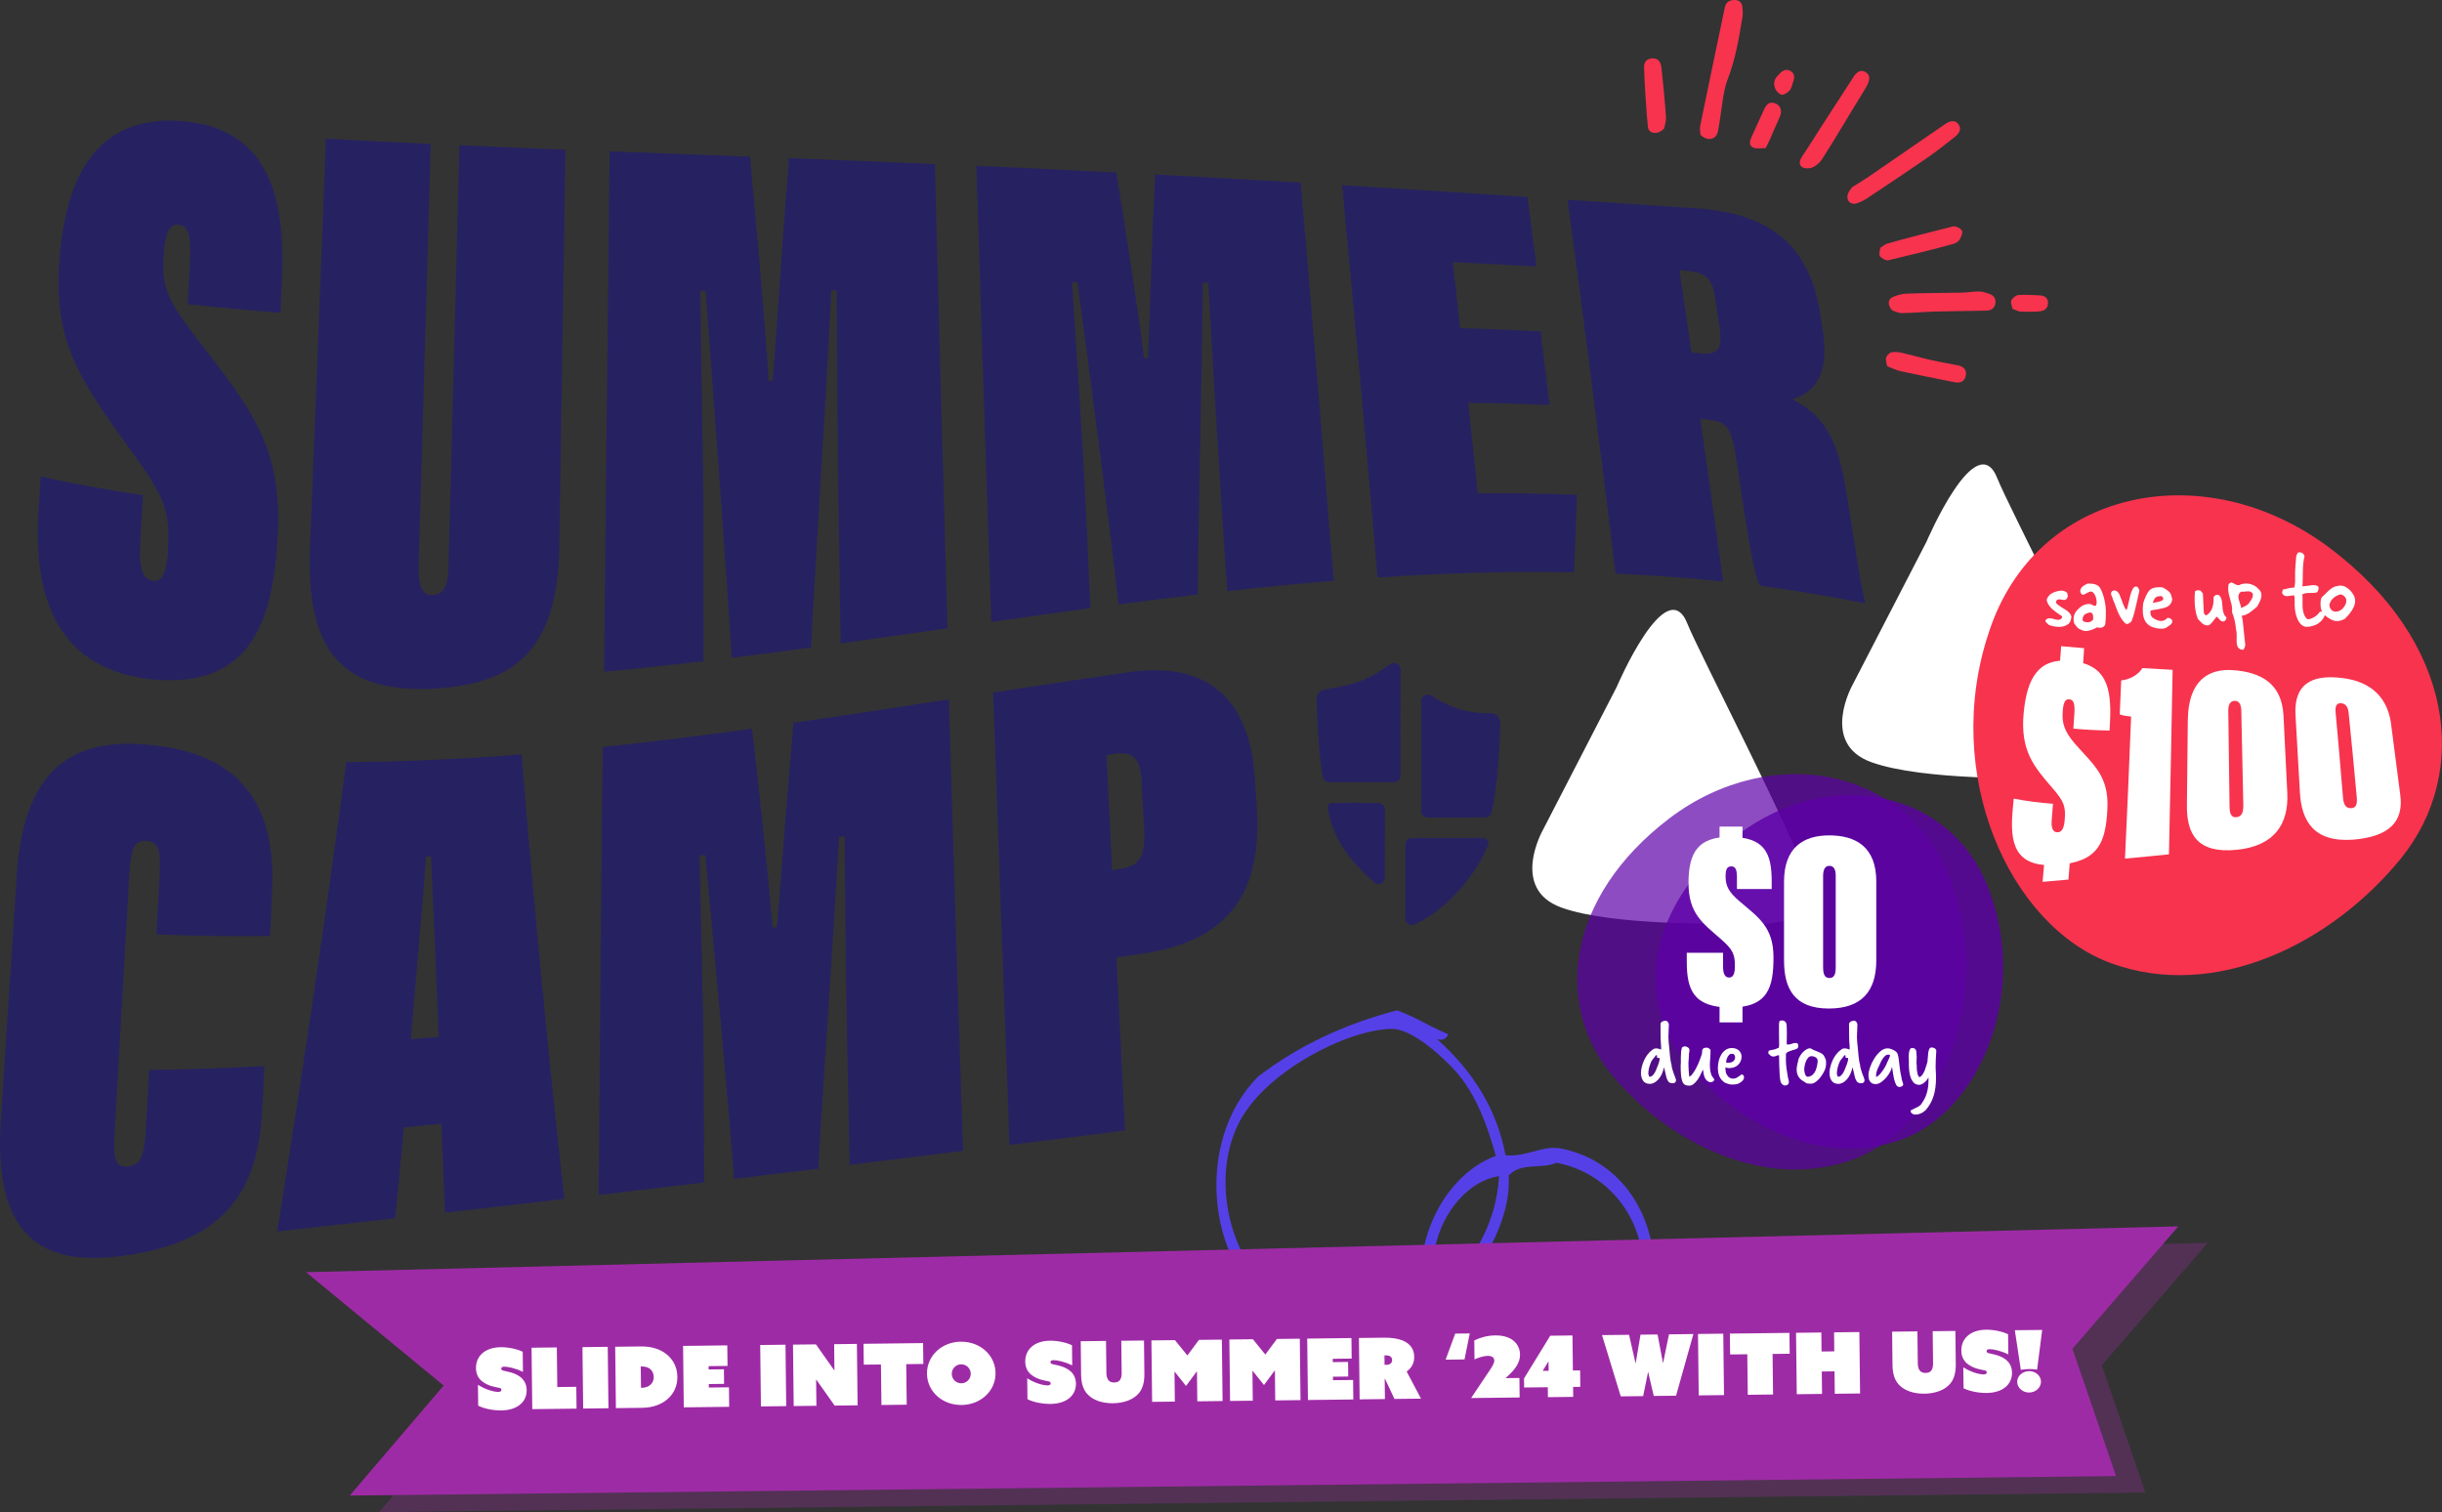 <svg xmlns="http://www.w3.org/2000/svg" id="Layer_2" viewBox="0 0 646.08 400.07"><rect x="0" y="0" width="646.08" height="400.07" fill="#333333" stroke="none"/><defs><style>.cls-1{opacity:.3;}.cls-2{opacity:.8;}.cls-3{opacity:.7;}.cls-4{fill:#5540e8;}.cls-4,.cls-5{fill-rule:evenodd;}.cls-4,.cls-5,.cls-6,.cls-7,.cls-8,.cls-9,.cls-10{stroke-width:0px;}.cls-5,.cls-10{fill:#f7334e;}.cls-6{fill:#262261;}.cls-7{fill:#5c00a6;}.cls-8{fill:#9e2ba6;}.cls-9{fill:#fff;}</style></defs><g id="main"><path class="cls-9" d="m560.83,195.58c-4.31-13.23-29.63-61.95-32.37-68.96-5.56-14.22-18.79,16.76-18.79,16.76l-19.48,37.71s-8.86,15.61,4.9,20.57c13.75,4.97,43.88,4.17,43.88,4.17,0,0,26.16,2.96,21.86-10.25Z"></path><path class="cls-9" d="m478.83,234.07c-4.3-13.24-29.6-61.95-32.36-68.97-5.57-14.22-18.79,16.76-18.79,16.76l-19.46,37.71s-8.87,15.59,4.89,20.56c13.76,4.96,43.87,4.18,43.87,4.18,0,0,26.16,2.97,21.86-10.25Z"></path><path class="cls-4" d="m369.66,267.31c7.03,2.85,5.84,2.94,13.52,6.36-.64,1.32-1.64,1.72-3.01,1.22,9.77,8.75,15.96,18.96,18.14,30.78,5.92.51,9.77-2.86,15.08-1.72,19.03,4.1,25.91,23.14,23.9,36.34-3.91,25.69-39.77,26.56-58.81,6.26-11.78,6.16-27.17,7.46-39.6.68-19.01-10.38-23.72-44.66-5.97-62.43,11.16-8.51,23.53-14.05,36.74-17.49Zm15.14,15.78c-3.2-3.46-9.59-9.38-14.82-10.65-3.14-.77-9.13.82-11.99,1.78-10.63,3.59-25.71,12.49-30.91,24.33-7.33,16.71.14,39.87,15.04,46.93,11.89,5.64,23.64,3.77,34.61-2.17-3.37-14.81,5.67-32.62,19.01-37.48-1.99-7.24-5.05-16.35-10.95-22.74Zm47.6,61.36c6.54-13.38-2.16-33.29-20.58-36.8-3.96,1.77-9.43-.21-12.66,3.37.72,11.87-7.49,26.39-17.22,33.25,13.68,15.7,41.69,18.14,50.46.18Zm-35.8-33.27c-11.85,1.86-20.4,18.3-16.4,29.85,8.8-5.27,15.75-17.08,16.4-29.85Z"></path><path class="cls-6" d="m37.83,131.03c-.22,3.84-.43,7.66-.65,11.48-.48,8.48.67,10.77,3.37,11.14,2.53.34,3.59-2.5,3.87-7.79.58-10.63-.37-13.86-10.55-27.71-13.48-18.6-19.58-28.33-18.2-48.73,1.56-22.46,9.67-38.81,31.86-37.43,24.43,1.6,27.92,21.67,27.08,41.68-.13,3.04-.26,6.06-.39,9.08-8.18-.61-16.37-1.36-24.56-2.28.19-3.72.39-7.44.59-11.18.39-7.47-.55-9.57-3.16-9.83-2.09-.21-3.43,1.85-3.79,8.4-.42,7.63.44,10.83,8.73,21.65,15.13,19.41,22.45,29.02,21.48,51.51-1.08,25.58-8.48,41.44-34.22,38.64-23-2.9-30.8-19.97-29.08-45.1.19-2.83.38-5.65.57-8.48,9.02,1.97,18.03,3.6,27.04,4.94Z"></path><path class="cls-6" d="m113.97,38.08c-1.11,39.11-2.18,76.38-3.21,111.78-.15,4.96.86,7.61,3.56,7.57,3.24-.06,4.21-2.53,4.34-7.66.92-35.24,1.89-72.36,2.89-111.34,9.35.42,18.7.8,28.05,1.17-.57,36.66-1.11,71.64-1.62,104.98-.39,28.3-12.5,36.84-34.72,37.71-23.13.6-32.37-10.37-31.24-37.81,1.37-34.43,2.78-70.39,4.21-107.79,9.25.51,18.49.97,27.74,1.4Z"></path><path class="cls-6" d="m221.92,139.93c-.26-16.73-.5-45.71-.56-63.13-.46.01-.93.02-1.39.04-1.65,32.33-5.09,86.2-5.36,94.48-7.01.95-14.02,1.86-21.04,2.73-1.01-17.33-4.86-70.27-6.89-97.08-.46,0-.93.01-1.39.02.14,16.37.82,43.26.83,65.7,0,10.9,0,21.65.01,32.25-8.77,1.03-17.54,1.98-26.32,2.79.43-43.07.92-88.91,1.48-137.69,12.38.48,24.76.94,37.13,1.41,1.23,13.06,3.97,43.68,4.97,59.31.35-.02.7-.04,1.06-.06,1.45-18.68,2.07-31.27,4.28-58.86,12.88.5,25.75,1.01,38.62,1.56,1.05,41.66,2.16,82.5,3.33,122.83-9.42,1.35-18.84,2.7-28.27,4-.16-10.02-.32-20.13-.48-30.31Z"></path><path class="cls-6" d="m322.89,128.96c-.98-15-2.45-39.86-3.24-54.16-.46,0-.93,0-1.39,0-.31,26.22-1.45,74.48-1.35,82.5-6.99.82-13.99,1.7-20.98,2.62-1.77-16.41-7.83-63.15-10.89-85.22-.46,0-.93.02-1.39.02.79,13.69,2.55,36.73,3.49,56.85.45,9.74.91,19.51,1.37,29.33-8.75,1.18-17.5,2.41-26.25,3.66-1.38-39.96-2.69-80.09-3.94-120.69,12.35.55,24.69,1.13,37.02,1.76,1.73,10.43,5.7,35.67,7.34,49.13.35-.02.7-.03,1.05-.05.68-15.84.79-26.44,1.88-48.55,12.84.67,25.68,1.4,38.51,2.16,2.86,33.14,5.77,68.2,8.75,105.34-9.4.77-18.79,1.7-28.2,2.74-.6-9.24-1.2-18.39-1.8-27.46Z"></path><path class="cls-6" d="m409.96,107.16c-7.17-.31-14.34-.49-21.51-.57.84,7.85,1.69,15.83,2.54,23.93,8.75-.07,17.5.05,26.25.38-.26,6.74-.52,13.58-.8,20.53-17.32-.34-34.64.21-51.98,1.37-3.18-36.8-6.31-71.36-9.37-103.82,16.36,1,32.71,2.06,49.05,3.14.78,6.04,1.57,12.18,2.36,18.41-7.37-.44-14.74-.83-22.11-1.16.64,5.74,1.29,11.56,1.93,17.45,7.1.2,14.19.48,21.28.85.79,6.4,1.58,12.89,2.37,19.47Z"></path><path class="cls-6" d="m449.86,110.8c2.01,14.07,4.02,28.44,6.05,43.07-9.49-1.01-18.98-1.69-28.48-2.09-4.3-35.2-8.54-68.23-12.72-98.93,11.21.75,22.42,1.5,33.62,2.24,22.14,1.29,30.72,11.85,33.29,28.18.19,1.23.39,2.47.58,3.7,1.83,11.6-1.61,16.71-7.97,18.67,8.92,4.67,12.12,10.89,14.49,25.87,1.96,12.37,3.65,24.06,4.83,28.18-9.24-1.91-18.49-3.45-27.73-4.66-1.53-1.99-2.92-9.35-6.29-32.52-1.46-10.02-2.63-10.9-8.26-11.56-.47-.05-.94-.11-1.41-.16Zm-2.35-17.56c.7.07,1.4.15,2.09.22,4.54.5,6.26-.61,5.33-6.83-.39-2.61-.78-5.21-1.16-7.8-.81-5.42-2.54-6.73-7.88-7.2-.52-.05-1.03-.09-1.55-.14,1.05,7.16,2.11,14.41,3.17,21.74Z"></path><path class="cls-6" d="m69.94,282.09c-.15,3.26-.29,6.5-.44,9.72-.84,18.79-5.85,36.61-37.61,40.55-17.22,2.16-33.88-1.79-31.7-35.48,1.39-21.71,2.8-43.55,4.23-65.47,1.99-30.19,16.9-36.3,35.77-34.27,29.84,2.9,32.42,23.9,31.8,38.58-.18,4.01-.35,7.99-.52,11.95-10.03.11-20.06-.02-30.09-.44.28-5.23.57-10.49.85-15.78.29-5.43.09-8.68-3.42-8.96-3.33-.28-4.22,2.3-4.57,8.4-1.33,23.6-2.64,46.71-3.94,69.28-.37,6.4.26,8.66,3.33,8.47,3.45-.23,4.53-2.55,4.91-9.41.29-5.34.59-10.72.89-16.13,10.18-.17,20.35-.51,30.52-1.02Z"></path><path class="cls-6" d="m106.87,298.3c-.76,8.14-1.52,16.15-2.28,24.03-10.42,1.17-20.84,2.34-31.26,3.51,6.27-38.96,12.38-80.22,18.31-124.21,15.46-.08,30.92-.83,46.36-2.04,3.48,42.4,7.25,81.36,11.31,117.64-10.53,1.22-21.07,2.43-31.61,3.63-.31-7.7-.61-15.55-.91-23.54-3.31.34-6.62.68-9.92,1Zm9.21-24c-.34-8.79-1.7-40.69-2.05-47.7-.43.03-.86.05-1.3.08-.34,5.68-3.1,36.8-4.02,48.27,2.46-.21,4.91-.42,7.37-.65Z"></path><path class="cls-6" d="m224.2,279.92c-.32-15.6-.64-42.53-.74-58.7-.49.08-.99.16-1.48.24-1.68,30.28-5.2,80.18-5.46,87.76-7.44.91-14.88,1.81-22.32,2.7-1.13-15.54-5.38-62.36-7.62-85.7-.49.07-.99.14-1.48.21.21,14.43,1.01,38.1,1.09,57.94.04,9.63.08,19.13.12,28.5-9.31,1.11-18.62,2.21-27.93,3.3.29-36.88.64-76.34,1.06-118.55,13.18-1.37,26.35-3.03,39.52-4.84,1.34,11.46,4.35,38.62,5.45,52.68.37-.06.75-.11,1.12-.17,1.49-17.1,2.12-28.57,4.4-54.06,13.71-1.97,27.42-4.09,41.11-6.2,1.19,40.18,2.44,79.9,3.75,119.47-10,1.25-20,2.49-30,3.71-.2-9.37-.39-18.8-.58-28.29Z"></path><path class="cls-6" d="m262.72,183.22c12.11-1.86,24.22-3.7,36.32-5.42,21.12-2.92,31.58,7.85,32.94,27.79.17,2.6.34,5.2.52,7.81,1.49,22.12-6.74,35.47-30.14,38.9-2.32.35-4.65.7-6.97,1.05.74,15.12,1.49,30.37,2.26,45.76-10.18,1.28-20.36,2.56-30.55,3.84-1.52-40-2.97-79.81-4.36-119.73Zm31.52,47c.81-.13,1.62-.25,2.43-.38,4.85-.75,6.41-3.35,6.03-10.52-.23-4.3-.45-8.59-.68-12.86-.34-6.41-3-7.62-7.05-7-.74.11-1.47.22-2.21.34.49,10.09.99,20.23,1.48,30.43Z"></path><path class="cls-6" d="m352.72,212.45s-1.44-.1-1.38,1.12c.1,2.12,1.17,6.86,4.66,11.72,2.59,3.6,5.5,6.42,7.58,8.22,1.1.95,2.81.17,2.81-1.28l.02-18c0-.98-.79-1.78-1.78-1.78l-6.91-.05"></path><path class="cls-6" d="m394.54,188.7c-2.13.08-5.45-.08-9.06-1.28-2.84-.95-5.08-2.23-6.67-3.34-1.19-.82-2.81.03-2.81,1.47v28.98c0,.98.8,1.78,1.78,1.78l15.13-.02c.82,0,1.54-.56,1.73-1.36,1.76-7.57,2.22-19.07,2.3-24.03-.4-1.94-1.82-2.18-2.4-2.2Z"></path><path class="cls-6" d="m367.72,175.76c-1.92,1.43-4.6,3.18-7.43,4.27-3.38,1.3-7.21,2.01-9.61,2.36h0c-2.01.34-2.31,1.74-2.34,2.38.06,4.07.39,13.29,1.6,20.71.14.86.88,1.49,1.75,1.49h17.07c.98,0,1.77-.79,1.78-1.77l.04-28.01c0-1.47-1.67-2.31-2.85-1.43Z"></path><path class="cls-6" d="m393.69,223.63s.02-.04.03-.06c.64-1.74-1.6-1.86-2.13-1.86h-18.03c-.98,0-1.78.8-1.78,1.78v19.48c0,1.28,1.33,2.14,2.5,1.62,2.38-1.05,6.25-3.28,10.66-7.85,5.01-5.19,7.58-10.31,8.71-13.03.01-.03.02-.05.03-.08Z"></path><g class="cls-1"><polygon class="cls-8" points="100.31 400.07 567.61 394.91 556.08 361.23 584.09 328.84 88.74 340.96 125.15 370.96 100.31 400.07"></polygon></g><polygon class="cls-8" points="92.53 395.7 559.84 390.54 548.3 356.86 576.31 324.48 80.97 336.6 117.38 366.6 92.53 395.7"></polygon><path class="cls-9" d="m126.47,366.41c2.19,1.39,4.4,1.88,5.36,1.87.67,0,.83-.28.82-.55,0-.31-.21-.45-.5-.51-.79-.19-3.06-.41-4.74-1.85-.86-.75-1.46-1.8-1.48-3.37-.04-3.25,2.45-5.51,6.56-5.55,1.97-.02,4.32.47,5.81,1.21l.06,5.32c-2.12-1.03-4.1-1.39-4.93-1.38-.65,0-.83.26-.82.5,0,.34.25.47.52.55.68.19,2.92.44,4.53,1.67,1.11.89,1.66,2.02,1.68,3.48.04,3.12-2.45,5.33-6.72,5.38-2.04.02-4.5-.44-6.1-1.25l-.07-5.52Z"></path><path class="cls-9" d="m140.63,356.59l6.69-.08.12,10.48,5.03-.06.07,5.77-11.72.14-.19-16.25Z"></path><path class="cls-9" d="m154.1,356.43l6.69-.08.19,16.25-6.69.08-.19-16.25Z"></path><path class="cls-9" d="m162.95,372.58l-.19-16.25,6.8-.08c3.14-.04,5.58.9,7.23,2.45,1.45,1.35,2.39,3.2,2.42,5.56.03,2.24-.8,4.19-2.25,5.59-1.66,1.64-4.1,2.61-7.17,2.64l-6.85.08Zm6.63-5.38h.16c1.12-.02,1.97-.38,2.5-.95.44-.48.73-1.13.72-1.92,0-.81-.31-1.48-.76-1.94-.48-.49-1.25-.86-2.48-.85h-.2s.07,5.66.07,5.66Z"></path><path class="cls-9" d="m180.73,356.11l11.69-.14.06,5.43-5,.06v.88s4.05-.05,4.05-.05l.04,3.86-4.04.05v.92s5.33-.06,5.33-.06l.06,5.16-12.01.14-.19-16.25Z"></path><path class="cls-9" d="m201.13,355.87l6.69-.08.19,16.25-6.69.08-.19-16.25Z"></path><path class="cls-9" d="m209.79,355.77l6.08-.07,4.86,6.88.04-.02-.08-6.91,6.02-.07.19,16.25-6.08.07-4.86-6.88-.04.02.08,6.91-6.01.07-.19-16.25Z"></path><path class="cls-9" d="m233.06,361.02l-4.53.05-.07-5.52,15.76-.19.07,5.52-4.53.05.13,10.73-6.69.08-.13-10.73Z"></path><path class="cls-9" d="m254.22,355c5.09-.06,9.11,3.55,9.17,8.26.06,4.71-3.88,8.42-8.97,8.48-5.09.06-9.11-3.55-9.17-8.27-.06-4.71,3.88-8.42,8.97-8.48Zm.13,11c1.39-.02,2.5-1.15,2.48-2.54s-1.15-2.5-2.54-2.48c-1.39.02-2.5,1.15-2.48,2.54.02,1.39,1.15,2.5,2.54,2.48Z"></path><path class="cls-9" d="m271.79,364.69c2.19,1.39,4.4,1.88,5.36,1.87.67,0,.83-.28.82-.55,0-.31-.21-.45-.5-.51-.79-.19-3.06-.41-4.74-1.85-.86-.75-1.46-1.8-1.48-3.37-.04-3.25,2.45-5.51,6.56-5.55,1.97-.02,4.31.47,5.81,1.21l.06,5.32c-2.12-1.03-4.1-1.39-4.93-1.38-.65,0-.83.26-.82.5,0,.34.25.47.52.55.68.19,2.92.44,4.53,1.67,1.11.89,1.66,2.02,1.68,3.48.04,3.12-2.45,5.33-6.72,5.38-2.04.02-4.5-.44-6.1-1.25l-.07-5.52Z"></path><path class="cls-9" d="m286.03,363.74l-.1-8.87,6.69-.08.1,8.42c.02,1.53.53,2.6,2.07,2.58,1.48-.02,1.99-.97,1.97-2.6l-.1-8.44,6.01-.07.1,8.78c.03,2.49-.58,4.07-1.42,5.11-1.46,1.81-4.14,2.68-6.9,2.71-2.85.03-5.37-.83-6.83-2.5-.82-.93-1.55-2.38-1.59-5.03Z"></path><path class="cls-9" d="m304.62,354.65l6.24-.07,3.28,4.05,3.07-4.12,6.06-.07.19,16.25-6.69.08-.09-7.92h-.04s-2.85,3.85-2.85,3.85l-3.01-3.78h-.04s.09,7.92.09,7.92l-6.01.07-.19-16.25Z"></path><path class="cls-9" d="m325.24,354.41l6.24-.07,3.28,4.05,3.07-4.12,6.06-.07.19,16.25-6.69.08-.09-7.92h-.04s-2.85,3.85-2.85,3.85l-3.01-3.78h-.04s.09,7.92.09,7.92l-6.01.07-.19-16.25Z"></path><path class="cls-9" d="m345.86,354.17l11.69-.14.06,5.43-5,.06v.88s4.05-.05,4.05-.05l.04,3.86-4.04.05v.92s5.33-.06,5.33-.06l.06,5.16-12.01.14-.19-16.25Z"></path><path class="cls-9" d="m359.53,354.01l6.67-.08c3.34-.04,7.91.74,7.96,5.07.02,1.75-.79,3.02-2,3.88l3.79,7.18-7.02.08-2.49-5.31h-.09s.06,5.34.06,5.34l-6.69.08-.19-16.25Zm7.27,7.1c1.05-.01,1.52-.58,1.51-1.27,0-.7-.51-1.23-1.54-1.22h-.49s.03,2.5.03,2.5h.49Z"></path><path class="cls-9" d="m385.01,352.85l3.84-.04-1.38,6.88-5,.06,2.54-6.9Z"></path><path class="cls-9" d="m393.61,363.35c1.24-1.83,1.74-2.65,1.73-3.37-.01-.9-.76-1.25-1.74-1.24-1.12.01-2.53.5-3.49.94l-.06-5.03c1.45-.69,3.33-1.3,5.55-1.32,4.71-.06,6.52,2.59,6.55,5.06.03,2.56-1.88,4.51-3.79,6.2l.02.04,3.61-.04.06,5.16-12.79.15-.02-.04,4.37-6.52Z"></path><path class="cls-9" d="m403.21,364.72l6.94-11.31,5.88-.07.11,9.27,1.91-.02.05,4.35-1.91.02.03,2.63-6.69.08-.03-2.63-6.26.07-.03-2.4Zm6.51-2.03l-.03-2.42-.04-.02-1.5,2.46,1.57-.02Z"></path><path class="cls-9" d="m423.86,353.25l7.14-.08,1.71,7.52h.04s1.28-7.56,1.28-7.56l4.51-.05,1.43,7.53h.04s1.55-7.56,1.55-7.56l6.46-.08-4.59,16.31-5.9.07-1.47-6.31h-.04s-1.29,6.35-1.29,6.35l-5.93.07-4.95-16.19Z"></path><path class="cls-9" d="m449.24,352.95l6.69-.08.19,16.25-6.69.08-.19-16.25Z"></path><path class="cls-9" d="m462.27,358.32l-4.53.05-.07-5.52,15.76-.19.07,5.52-4.53.05.13,10.73-6.69.08-.13-10.73Z"></path><path class="cls-9" d="m475.18,352.64l6.69-.08.06,5.03,3.37-.04-.06-5.03,6.69-.08.19,16.25-6.69.08-.07-5.93-3.37.04.07,5.93-6.69.08-.19-16.25Z"></path><path class="cls-9" d="m500.7,361.21l-.1-8.87,6.69-.08.1,8.42c.02,1.53.52,2.6,2.07,2.58,1.48-.02,1.99-.97,1.97-2.6l-.1-8.44,6.01-.07.1,8.78c.03,2.49-.58,4.07-1.42,5.11-1.46,1.81-4.14,2.68-6.9,2.71-2.85.03-5.38-.83-6.83-2.5-.82-.93-1.55-2.38-1.59-5.03Z"></path><path class="cls-9" d="m519.45,361.78c2.19,1.39,4.4,1.88,5.36,1.87.67,0,.83-.28.82-.55,0-.31-.21-.45-.5-.51-.79-.19-3.06-.41-4.74-1.85-.86-.75-1.46-1.8-1.48-3.37-.04-3.25,2.45-5.51,6.56-5.55,1.97-.02,4.32.47,5.81,1.21l.06,5.32c-2.12-1.03-4.1-1.39-4.93-1.38-.65,0-.83.26-.82.5,0,.34.25.47.52.56.68.19,2.92.44,4.53,1.67,1.11.88,1.66,2.02,1.68,3.48.04,3.12-2.45,5.33-6.72,5.38-2.04.02-4.5-.44-6.1-1.25l-.07-5.52Z"></path><path class="cls-9" d="m533.07,351.96l7.23-.08-1.34,10.5c-.72-.1-1.44-.16-2.16-.15-.72,0-1.44.08-2.15.21l-1.58-10.46Zm3.74,10.82c1.73-.02,3.16,1.22,3.17,2.77.02,1.57-1.38,2.87-3.11,2.89-1.73.02-3.16-1.24-3.18-2.81-.02-1.55,1.38-2.82,3.11-2.84Z"></path><g id="Icon_20"><path class="cls-5" d="m449.88,35.68c1.99,1.88,4.24,1.23,4.66-1,.58-3.06.9-6.16,1.42-9.23.25-1.47.55-2.96,1.09-4.34,2.09-5.39,3.04-11.03,3.96-16.68.13-.78.07-1.61,0-2.41-.11-1.31-.82-2.08-2.19-2.02-1.29.06-2.2.55-2.5,2.01-2.15,10.42-4.37,20.83-6.5,31.26-.18.89.05,1.86.07,2.4Z"></path><path class="cls-5" d="m489.95,49.56c-.42.68-.85,1.16-1.05,1.73-.58,1.62.61,3.01,2.26,2.53,1.11-.32,2.18-.92,3.15-1.57,5.28-3.5,10.55-7.02,15.76-10.62,2.48-1.72,4.83-3.62,7.21-5.48,1.14-.89,1.8-2.18.78-3.4-.93-1.11-2.28-.72-3.39.05-6.81,4.68-13.61,9.38-20.43,14.05-1.43.98-2.92,1.85-4.28,2.71Z"></path><path class="cls-5" d="m490.68,19.9c-3,4.64-6,9.28-9.01,13.91-2.17,3.33-2.54,4.1-4.77,7.39-.7,1.03-1.18,2.21-.15,2.98.64.48,2.03.46,2.83.11,1-.45,1.97-1.34,2.56-2.28,4.23-6.65,6.56-10.8,10.72-17.5.49-.79.99-1.59,1.36-2.44.47-1.1.56-2.26-.62-2.98-1.18-.72-2.13-.16-2.92.83Z"></path><path class="cls-5" d="m500.65,82.14c.54.16,1.53.7,2.51.7,2.91-.02,5.81-.33,8.72-.41,4.53-.12,9.07-.14,13.61-.23,1.24-.02,2.19-.57,2.42-1.89.22-1.3-.42-2.17-1.62-2.58-.86-.29-1.78-.61-2.67-.61-1.55-.01-3.1.28-4.65.31-4.84.11-9.69.09-14.53.26-1.26.04-2.57.42-3.73.93-1.26.55-1.38,2.16-.06,3.53Z"></path><path class="cls-5" d="m499.3,96.9c1.34.51,2.4,1.07,3.53,1.31,4.73,1.02,9.47,1.97,14.22,2.91,1.43.28,2.67,0,3.02-1.66.34-1.61-.56-2.47-2.03-2.78-2.37-.5-4.76-.88-7.12-1.41-2.54-.57-5.04-1.3-7.58-1.88-.94-.21-1.98-.37-2.89-.18-.58.12-1.28.85-1.45,1.44-.19.66.17,1.48.29,2.23Z"></path><path class="cls-5" d="m497.47,65.56c-.05.63-.45,1.65-.1,2.18.41.62,1.58,1.27,2.24,1.12,4.11-.95,13.09-3.17,17.15-4.32.62-.18,1.35-.59,1.67-1.11.43-.72.94-1.92.63-2.43-.39-.64-1.69-1.26-2.4-1.08-4.22,1.03-13.29,3.35-17.45,4.57-.51.15-.95.58-1.73,1.08Z"></path><path class="cls-5" d="m467.15,39.18c.52-1.06.84-1.66,1.11-2.28.88-1.98,1.71-3.97,2.61-5.94.7-1.54.29-3.02-1.15-3.6-1.5-.61-2.37.25-2.95,1.48-1.13,2.42-2.18,4.87-3.31,7.28-.51,1.1-.88,2.38.37,2.93.98.43,2.3.11,3.31.13Z"></path><path class="cls-5" d="m440.27,34.03c.12-.66.52-1.79.5-2.92-.03-1.67-1.01-11.77-1.24-13.43-.18-1.32-.85-2.24-2.29-2.24-1.42,0-2.27.88-2.27,2.21,0,2.53.71,13.51,1.03,16.02.22,1.73,2.58,2.11,4.26.36Z"></path><path class="cls-5" d="m532.45,81.71c.87.31,1.49.7,2.13.73,1.67.07,3.35.08,5.02-.06,1.3-.1,2.28-.84,2.25-2.27-.03-1.36-.98-1.92-2.26-1.96-1.86-.06-3.74-.24-5.58-.08-.69.06-1.58.79-1.88,1.44-.26.56.19,1.45.33,2.19Z"></path><path class="cls-5" d="m470.53,19.85c-1.15.96-1.42,2.3-.84,3.65.29.68,1.1,1.51,1.73,1.57.67.06,1.54-.6,2.09-1.17.44-.45.53-1.24.78-1.87.46-1.16.74-2.41-.49-3.19-1.29-.82-2.36-.11-3.28,1.01Z"></path></g><path class="cls-10" d="m635.3,227.03c-18.63,22.95-49.37,37.78-76.71,27.85-27.04-9.86-45.01-50.13-32.36-87.69,12.38-37.88,56.82-47.06,89.92-22.38,33.18,24.8,37.53,59.41,19.15,82.22Z"></path><path class="cls-9" d="m547,165.24c-.61.43-1.34.6-2.07.62-.97.03-1.95-.21-2.81-.48-.28-.37-.93-.62-.94-1.09,0-.06,0-.12.02-.18.28-.39.63-.52,1.04-.53.74-.02,1.57.42,2.28.43.44-.01,1.08-.24,1.06-.94-.81-.56-1.83-1.18-2.68-1.98-.73-.69-1.25-1.46-1.42-2.34.24-.92.84-1.5,1.56-1.87.72-.38,1.57-.55,2.34-.63.56.04,1.24.2,1.55.66.04.23.13.5.14.76,0,.15-.02.3-.13.48-.19.48-.51.58-.89.59-.41-.02-.92-.18-1.27-.17-.38.01-.85.2-.83.94.94,1.06,2.31,1.52,3.22,2.32.45.4.82.89.87,1.36-.1.77-.25,1.54-1.03,2.06Z"></path><path class="cls-9" d="m556.95,165.33c-.28.54-.77.76-1.3.77-.26,0-.53-.04-.77-.12-.84.41-1.89.94-2.92.97-.5.02-1-.09-1.48-.4-.77-.15-1.21-.99-1.7-1.6-.1-.32-.17-.67-.18-1.03-.03-.91.3-1.83.98-2.53.86-.91,1.78-1.55,3.02-1.59h.18s.06,0,.09.02c.53-.02.84.48,1.31.46.12,0,.24-.04.38-.07.11-.33.16-.65.15-.98-.03-1-.51-2.4-1.32-2.7-.06-.03-.12-.03-.18-.02-.71.02-1.51.81-2.09.83-.32,0-.59-.19-.76-.86.02-1.18,1.07-1.62,2-2.09,1.32.02,2.77.09,3.43,1.46.88,1.8,1.33,3.97,1.39,6.14h-.03c.03,1.12-.02,2.24-.2,3.33Zm-3.23-2.52v-.21c-.2-.41-.44-.55-.73-.54-.56.02-1.23.33-1.63.7-.23.3-.39.78-.37,1.31,0,.15.19.32.43.43.27.08.62.16.98.15.35-.01.71-.11.96-.35.38-.16.46-.43.45-.72,0-.23-.07-.5-.08-.76Z"></path><path class="cls-9" d="m565.19,160.02c-.36,1.63-.79,3.26-1.28,4.43-.35.25-.72.64-1.13.65-.15,0-.3-.05-.48-.16-.73-.71-1.25-1.49-1.66-2.34-.66-1.31-1.05-2.74-1.65-4.07-.04-.5-.47-.93-.48-1.43,0-.15.05-.33.13-.5.26-.27.52-.4.75-.38.71-.02,1.35.81,1.52,1.52.57,1.22.81,2.54,1.61,3.63h.12c.3-.72.5-1.87.76-3,.29-1.25.63-2.46,1.23-3.04.29-.16.61-.19.82-.05.27.17.43.58.56.9h.03c-.26,1.07-.54,2.46-.86,3.85Z"></path><path class="cls-9" d="m573.14,166.05c-.41.22-.82.29-1.23.3-1,0-2.01-.2-2.93-.65-1.56-.84-2.01-2.35-2.06-3.97-.02-.68.02-1.38.09-2.03.27-.95.81-2.41,1.44-3.22.73-1.02,1.91-1.09,3.06-1.12.21,0,.44.02.68.07.81.45,1.94,1.03,2.27,2.11,0,.09.23.85.23.94.03.94-.71,1.82-1.47,2.13-1.34.57-3.63.76-4.21.92-.19.65-.03,1.09.19,1.53.28.55,1.77,1.27,2.54,1.25.62-.02,1.2-.24,1.63-.78.09-.03.17-.03.26-.04.44-.01.77.27,1.05.59.03.12.04.23.04.32.03.85-1.08,1.21-1.57,1.67Zm-.95-7.3c.4-.45-.15-1.06-.53-1.04-.38.01-1.2.1-1.51.55-.34.45-.58,1.2-.58,1.2-.06.09,2.26-.27,2.63-.7Z"></path><path class="cls-9" d="m588.34,164.45c-.06,0-.12,0-.18-.02-.71.02-1.17-.82-1.6-1.28-.78.61-1.21,1.74-2.14,2.27-.15.03-.29.07-.44.04-1.09.03-1.83-1.03-2.5-1.72-.57-1.4-.8-3.01-.84-4.6-.03-.88,0-1.77.07-2.62.17-.24.46-.34.76-.35.26,0,.53.04.74.12l.61.75.23,4.73c.01.35.12,1.03.68,1.01.03,0,.09,0,.12-.03.78-.52,1.26-1.27,1.5-2.08.27-.89.33-1.84.3-2.69.23-.36.6-.61.95-.62.18,0,.36.05.5.13.73.69.82,1.74.88,2.83.09,1.15.19,2.29,1.09,3.06-.05.41-.27.92-.73,1.05Z"></path><path class="cls-9" d="m597.12,160.54c-1.12.92-2.55,2.31-4.02,2.36.13.58.31,1.43.32,1.85v.09s.62,5.9.62,5.9c-.19.42-.18.89-.55,1.19-1.42-.05-1.71-1.01-1.74-2.19-.02-.65.02-1.36,0-2.03-.01-.44-.05-.85-.18-1.2-.11-1.65-.48-3.14-1.05-4.56.02-.27.04-.5.04-.74-.05-1.79-.98-3.39-1.04-5.3-.01-.38,0-.79.08-1.18.02-.41.46-.43.72-.64.65.16,1.23.76,1.91.74.21,0,.41-.07.64-.23.41-.13.85-.2,1.26-.21,1.44-.04,2.79.62,3.64,1.72h.06c.34.43.47.87.48,1.31.03,1.09-.67,2.23-1.17,3.13Zm-1.14-3.5c-.31-.49-.78-.6-1.28-.58-.44.01-.91.09-1.35.1h-.44c-.55.38-.71.86-.7,1.36.03.94.65,2.01.71,2.95.7-.35,1.43-.54,2-1.15.48-.75,1.16-1.45,1.13-2.39v-.29s-.07,0-.07,0Z"></path><path class="cls-9" d="m610.34,165.85c-2.06.06-3.15-3-3.22-5.35v-.18c-.04-.18-.04-.35-.02-.5-.01-.38,0-.74,0-1.09-.01-.41-.02-.82-.15-1.23-.44.04-1.23.21-1.79.23-.5.02-.98-.12-1.25-.58-.09-.14-.12-.26-.13-.41,0-.26.16-.5.24-.8h.12c.35-.01,1.23-.28,1.58-.35.15-.03,1.11-.15,1.32-.16.15-.8.22-1.51.17-2.33-.08-2.74.29-4.93.27-5.66.07-.47.24-.92.52-1.25.15-.03.29-.07.41-.04.68-.02,1.16.41,1.3,1.05-.64,2.35-.34,5.43-.56,7.94.35-.01.73-.11,1.12-.12.59-.02,1.2-.21,1.79-.2.38-.01.77.04,1.16.26.18.17.25.35.22.55.01.35-.24.71-.35,1.07-.41.13-.85.17-1.32.19-.32,0-.65.02-.97,0-.59.02-1.17.09-1.67.37.04.29.05.59.06.88.02.74-.01,1.5,0,2.24.04,1.41.51,3.17,1.46,3.49,1.29-.21,2.42-.96,3.15-2.04.09,0,.21,0,.29.02.47-.01.94.06,1.11.56v.03c-.56,2.05-2.52,3.34-4.85,3.41Z"></path><path class="cls-9" d="m623,159.79l.03-.03c-.4,1.45-1.39,2.75-2.62,3.94-.58.37-1.28.6-2.01.62-.56.02-1.12-.11-1.63-.39-2.31-1.29-2.77-2.18-2.83-4.01-.02-.68.05-1.36.3-1.86,1.23-1.04,2.45-2.84,4.18-3.01.23-.07.47-.1.67-.11,1.06-.03,1.93.5,2.66,1.25.76.74,1.32,1.7,1.35,2.76,0,.29-.01.59-.09.86Zm-2.31-1.4c-.28-.52-.8-1.1-1.45-1.11-.12,0-.23.04-.35.07-.99.35-2.12,1.12-2.44,2.19-.11.15-.17.33-.16.53.03.94.7,1.8,1.73,1.77.56-.02,1.14-.27,1.69-.73.57-.64,1.08-1.33,1.05-2.18v-.03c0-.18-.04-.35-.08-.53Z"></path><path class="cls-9" d="m543.16,212.69c-.11,1.39-.22,2.78-.33,4.15-.19,2.29.31,3.36,1.49,3.37,1.25.01,1.78-1.16,1.95-3.4.26-3.4-.16-4.78-3.34-8.4-4.83-5.58-8.47-9.85-7.53-19.77.9-9.39,3.98-14.54,12.35-13.81,9.45.89,10.94,6.87,10.5,16.09-.04.79-.08,1.59-.12,2.37-3.19-.05-6.39-.21-9.58-.51.09-1.33.18-2.67.27-4.02.19-2.95-.38-3.63-1.34-3.73-1.16-.13-1.58.94-1.75,3.22-.22,3.02.38,5.25,3.32,8.62,4.9,5.59,8.96,8.48,8.5,17.28-.48,8.89-2.4,14-13.55,14.71-10.92.71-12.35-5.59-11.49-14.74.09-.94.18-1.87.26-2.81,3.47.66,6.93,1.1,10.4,1.36Zm1.6-34.03c.19-2.54.37-5.1.56-7.69,2.02.18,4.05.36,6.07.53-.16,2.64-.31,5.24-.47,7.81-2.05-.19-4.11-.4-6.16-.65Zm-4.35,54.66c.16-1.88.33-3.77.49-5.69,2.26-.06,4.51-.16,6.77-.27-.14,1.82-.28,3.6-.42,5.36-2.28.2-4.56.4-6.85.6Z"></path><path class="cls-9" d="m562.21,227.17c.54-11.27,1.08-23.79,1.62-37.57-1.44-.16-2.06-.25-3.01-.59.13-2.93.26-5.93.39-8.98,2.18-.23,4.46-1.4,5.6-3.26,2.67.16,5.33.31,8,.45-.32,17.57-.65,33.84-.97,48.82-3.88.4-7.75.78-11.63,1.13Z"></path><path class="cls-9" d="m604.14,189.16c.34,6.52.67,13.39,1.01,20.64.42,8.42-3.61,14.09-13.42,15.05-10.33,1.01-13.24-4.06-13.14-11.86.08-7.33.16-14.85.24-22.55.14-10.32,5.4-13.66,12.16-13.12,7.09.56,12.66,3.45,13.14,11.85Zm-14.6-.94c.11,8.29.22,16.69.33,25.19.02,1.9.48,2.97,1.87,2.8,1.39-.17,1.81-1.29,1.77-3.26-.18-8.51-.35-16.8-.53-24.88-.03-1.54-.47-2.66-1.77-2.64-1.23.03-1.7,1.13-1.68,2.78Z"></path><path class="cls-9" d="m632.61,191.6c.81,6.25,1.62,12.48,2.42,18.67.96,7.01-2.74,11.12-12.55,11.9-10.33.71-13.6-4.94-14-12.63-.39-7.17-.78-13.95-1.16-20.34-.48-8.43,4.57-10.51,11.33-9.91,7.09.56,12.87,3.94,13.97,12.31Zm-14.7-3.36c.66,7.05,1.31,14.62,1.97,22.71.15,1.82.67,2.9,2.07,2.88,1.39,0,1.74-1.01,1.58-2.85-.72-7.94-1.44-15.41-2.16-22.43-.14-1.34-.65-2.36-1.95-2.48-1.23-.11-1.62.77-1.49,2.17Z"></path><g class="cls-3"><path class="cls-7" d="m426.54,284.52c15.69,18.7,41.36,30.6,63.96,22.17,22.36-8.37,36.89-41.7,26.02-72.55-10.65-31.12-47.64-38.28-74.88-17.59-27.31,20.79-30.59,49.38-15.1,67.97Z"></path></g><g class="cls-2"><path class="cls-7" d="m446.28,281.59c14.02,16.71,36.94,27.33,57.14,19.81,19.97-7.47,32.96-37.25,23.25-64.81-9.51-27.8-42.55-34.2-66.89-15.72-24.4,18.57-27.32,44.11-13.49,60.72Z"></path></g><path class="cls-9" d="m442.24,281.94c0,.07.03.22.09.47s.13.51.22.79c.09.28.18.55.26.81.08.26.15.44.2.54.1.18.17.37.22.57.05.2.12.4.2.59,0,.33-.08.56-.25.69-.17.13-.33.2-.49.2h-.31c-.17,0-.28,0-.31-.02-.17-.07-.32-.14-.47-.22-.15-.08-.3-.31-.47-.69-.08-.11-.17-.32-.25-.63s-.16-.63-.23-.98-.15-.67-.22-.98c-.07-.3-.14-.52-.21-.65-.13.67-.33,1.28-.59,1.82-.26.54-.57.99-.91,1.37s-.71.67-1.09.86-.75.3-1.11.3c-.82,0-1.42-.28-1.8-.83-.38-.55-.57-1.24-.57-2.06,0-.48.07-1,.21-1.58.14-.58.34-1.14.59-1.7.25-.56.56-1.09.93-1.58.36-.49.76-.89,1.19-1.19.07-.03.18-.12.35-.25.16-.13.41-.2.74-.2.23,0,.46.03.68.1.22.07.44.13.65.2,0-.58-.02-1.14-.07-1.7-.05-.56-.07-1.1-.07-1.63,0-.05,0-.26-.01-.63,0-.37-.01-.8-.01-1.3v-.51c0-.17,0-.35-.02-.53.03-.13.04-.28.02-.43-.02-.16.03-.29.15-.41.13-.17.3-.28.51-.36s.41-.11.6-.11c.3,0,.53.11.69.33.17.22.25.46.25.73,0,.56-.02,1.09-.06,1.59-.04.5-.06,1.06-.06,1.67,0,.38.02.83.07,1.35.05.52.1.99.15,1.42.03.35.07.72.1,1.14.03.41.07.83.12,1.25s.11.83.17,1.22c.07.39.15.75.25,1.06v.1Zm-5.88,2.96c.35,0,.64-.12.89-.37s.46-.54.64-.89c.18-.35.34-.71.47-1.09.13-.38.26-.71.4-.99.07-.25.14-.49.22-.74.08-.25.12-.51.12-.79,0-.05-.03-.08-.09-.09-.06,0-.13-.02-.21-.02-.08,0-.17-.02-.25-.04s-.14-.07-.17-.15c0-.08,0-.16.01-.25,0-.08.01-.16.01-.25-.05,0-.1,0-.14-.01-.04,0-.09-.01-.16-.01-.23.35-.49.68-.78,1-.29.32-.51.7-.65,1.15-.1.3-.19.56-.26.78-.07.22-.13.43-.17.63s-.07.4-.1.61-.04.43-.04.68c0,.13.03.27.1.42.07.15.12.29.15.42Z"></path><path class="cls-9" d="m444.71,279.64c0-.44.02-.87.05-1.28s.12-.82.25-1.21c.02-.03.06-.07.14-.11s.16-.08.26-.11c.05-.02.1-.03.16-.05s.13-.03.21-.05c.26.03.53.13.79.3.26.16.4.4.4.72,0,.26-.02.5-.07.7s-.07.45-.07.73c0,.48-.02.85-.06,1.11-.04.26-.06.51-.06.74,0,.79.02,1.52.07,2.19.05.67.09,1.17.12,1.52.26-.03.56-.26.88-.68.32-.42.64-.93.95-1.52s.6-1.22.86-1.88.48-1.24.64-1.75c.07-.21.09-.43.09-.64,0-.21.01-.41.06-.58.05-.17.16-.32.33-.43s.46-.17.88-.17c.02,0,.03,0,.05.01.02,0,.03.01.05.01.13,0,.29.07.47.2.18.13.31.26.39.39,0,.97-.03,1.73-.09,2.28-.06.55-.09,1.03-.09,1.42,0,.79.05,1.47.16,2.04.11.57.28,1.03.53,1.37.1.12.19.23.27.33.08.11.16.23.22.38-.03.17-.09.29-.16.38s-.16.16-.26.2-.21.07-.32.09c-.12.02-.23.04-.35.07-.36-.08-.65-.23-.88-.44-.22-.21-.4-.47-.54-.78-.14-.3-.24-.64-.31-1.01-.07-.37-.12-.75-.17-1.15l-.1.2c-.13.28-.31.65-.53,1.11-.22.46-.48.91-.78,1.35-.3.44-.64.81-1.02,1.14-.39.32-.8.48-1.25.48-.48,0-.86-.09-1.15-.28s-.51-.5-.67-.93c-.16-.43-.26-.98-.32-1.65s-.09-1.51-.09-2.49c.03-.23.05-.46.05-.69v-1.56Z"></path><path class="cls-9" d="m454.51,282.46c0-.61.08-1.22.23-1.84.16-.62.39-1.17.7-1.67.31-.49.7-.89,1.16-1.2.46-.3,1-.46,1.61-.46.43,0,.8.07,1.12.2s.59.3.8.52.37.46.48.73c.11.27.16.56.16.85,0,.38-.07.75-.21,1.1-.14.35-.34.67-.6.95-.26.28-.59.51-.98.68s-.83.27-1.32.28c-.21.02-.4,0-.57-.02-.17-.03-.35-.08-.57-.15-.02.08-.02.15-.02.21v.14c.02.61.12,1.09.3,1.43.18.35.38.6.59.78s.42.28.62.33c.2.05.33.07.4.07.51,0,.93-.11,1.27-.35.34-.23.71-.49,1.12-.77.08.03.17.07.27.11.1.04.19.12.27.23.02.1.03.18.05.24s.03.14.03.26c-.02.23-.08.42-.19.58-.11.16-.23.29-.36.41-.43.36-.83.6-1.2.7s-.85.16-1.44.16c-.26,0-.59-.06-.98-.17-.39-.12-.71-.24-.98-.37-.39-.3-.7-.59-.93-.89s-.39-.61-.52-.94c-.12-.33-.21-.67-.25-1.02-.04-.35-.07-.73-.09-1.12Zm2.15-1.33c.07.02.17.03.31.04.14,0,.25.01.33.01.56,0,.99-.14,1.3-.42.3-.28.46-.62.46-1.01,0-.23-.07-.44-.2-.64-.13-.2-.31-.3-.54-.3-.17,0-.33.02-.48.05-.16.03-.28.12-.36.25-.07.08-.14.17-.22.25-.08.08-.16.2-.23.35-.07.15-.14.33-.21.56-.07.22-.12.51-.15.88Z"></path><path class="cls-9" d="m470.69,270.85c0-.2.02-.41.07-.64.13-.07.24-.12.32-.16.08-.04.19-.06.32-.06.28,0,.51.05.68.15s.3.22.39.37c.09.15.15.32.19.51.03.19.05.38.05.56,0,.35,0,.65.02.9.02.26.02.51.02.75,0,.26,0,.52-.01.78,0,.26-.01.51-.01.78,0,.18,0,.37-.01.57,0,.2-.01.4-.01.62,0,.1,0,.19.02.27.02.08.09.12.22.12.43,0,.8-.07,1.12-.21s.7-.21,1.12-.21c.23,0,.39.09.47.27.08.18.12.36.12.54,0,.21-.05.38-.15.51-.1.12-.22.22-.37.28-.15.07-.31.12-.48.16s-.34.09-.51.14c-.15.07-.33.13-.53.19s-.4.13-.58.21c-.18.08-.34.19-.47.32-.13.13-.2.3-.2.49,0,.12,0,.22.01.32,0,.1.01.2.01.3s0,.2-.01.31c0,.11-.01.22-.01.33,0,.74.05,1.51.16,2.31.11.8.23,1.57.36,2.31.05.23.11.46.17.69s.1.44.1.64c0,.28-.07.49-.22.62s-.31.22-.49.27c-.17.03-.26.05-.3.05-.23,0-.44-.08-.63-.23-.19-.16-.35-.35-.48-.58-.08-.23-.15-.54-.21-.94-.06-.4-.09-.76-.11-1.09-.05-.81-.08-1.61-.1-2.41-.02-.8-.03-1.6-.05-2.41,0-.07,0-.13-.01-.19,0-.06-.03-.12-.06-.19-.3.05-.54.12-.74.22s-.43.15-.69.15c-.33,0-.61-.11-.84-.32s-.4-.39-.52-.52c0-.18.04-.41.12-.69.21-.08.41-.14.59-.17.18-.03.36-.07.53-.1s.35-.07.53-.12c.18-.05.38-.13.59-.25.26,0,.42-.1.46-.31.04-.21.06-.38.06-.53,0-.3,0-.55-.01-.75,0-.21-.01-.5-.01-.88,0-.25,0-.5-.01-.75,0-.25-.01-.51-.01-.75v-2.54Z"></path><path class="cls-9" d="m478.49,286.71c-.28,0-.53-.08-.75-.23s-.46-.31-.7-.46c-.54-.31-.96-.72-1.26-1.23-.3-.51-.44-1.14-.44-1.88,0-.36.06-.79.18-1.3.12-.5.24-.97.33-1.4.05-.18.16-.43.35-.75.18-.32.41-.63.68-.94.27-.3.58-.57.93-.8.35-.23.7-.35,1.06-.35.15,0,.3.05.44.15.23.15.47.27.72.37.25.1.5.2.75.3s.51.21.75.32c.25.12.48.26.69.44.18.15.32.33.42.54s.2.42.3.62c.08.17.13.33.15.51s.03.35.03.53v.47c-.02.51-.12.98-.31,1.42-.19.44-.42.86-.68,1.27-.13.21-.3.46-.52.74-.21.28-.45.54-.72.79-.26.25-.54.46-.83.63s-.58.26-.88.26c-.08,0-.17,0-.26-.01-.09,0-.19-.01-.28-.01h-.15Zm2.42-5.9c0-.48-.17-.82-.52-1.04s-.72-.32-1.14-.32c-.33,0-.61.13-.84.38-.23.26-.43.57-.59.94-.17.37-.28.77-.36,1.19s-.11.79-.11,1.1c0,.07.01.2.04.4.02.2.07.4.14.62s.16.4.28.57c.12.17.28.25.48.25.18,0,.35-.03.49-.09.15-.06.31-.13.49-.21.26-.16.49-.39.69-.67.2-.28.36-.58.48-.91.12-.33.22-.67.3-1.04s.13-.71.16-1.04v-.12Z"></path><path class="cls-9" d="m492.12,281.94c0,.07.03.22.09.47s.13.51.22.79c.09.28.18.55.26.81.08.26.15.44.2.54.1.18.17.37.22.57.05.2.12.4.2.59,0,.33-.08.56-.25.69-.17.13-.33.2-.49.2h-.31c-.17,0-.28,0-.31-.02-.17-.07-.32-.14-.47-.22-.15-.08-.3-.31-.47-.69-.08-.11-.17-.32-.25-.63s-.16-.63-.23-.98c-.07-.35-.15-.67-.22-.98s-.14-.52-.21-.65c-.13.67-.33,1.28-.59,1.82-.26.54-.57.99-.91,1.37s-.71.67-1.09.86-.75.3-1.11.3c-.82,0-1.42-.28-1.8-.83-.38-.55-.57-1.24-.57-2.06,0-.48.07-1,.21-1.58s.34-1.14.59-1.7c.25-.56.56-1.09.93-1.58.36-.49.76-.89,1.19-1.19.07-.03.18-.12.35-.25.16-.13.41-.2.74-.2.23,0,.46.03.68.1.22.07.44.13.65.2,0-.58-.02-1.14-.07-1.7-.05-.56-.07-1.1-.07-1.63,0-.05,0-.26-.01-.63,0-.37-.01-.8-.01-1.3v-.51c0-.17,0-.35-.02-.53.03-.13.04-.28.02-.43-.02-.16.03-.29.15-.41.13-.17.3-.28.51-.36s.41-.11.6-.11c.3,0,.53.11.69.33.17.22.25.46.25.73,0,.56-.02,1.09-.06,1.59-.04.5-.06,1.06-.06,1.67,0,.38.02.83.07,1.35.05.52.1.99.15,1.42.03.35.07.72.1,1.14.03.41.07.83.12,1.25s.11.83.17,1.22c.07.39.15.75.25,1.06v.1Zm-5.88,2.96c.35,0,.64-.12.89-.37s.46-.54.64-.89c.18-.35.34-.71.47-1.09.13-.38.26-.71.4-.99.07-.25.14-.49.22-.74.08-.25.12-.51.12-.79,0-.05-.03-.08-.09-.09-.06,0-.13-.02-.21-.02-.08,0-.17-.02-.25-.04s-.14-.07-.17-.15c0-.08,0-.16.01-.25,0-.08.01-.16.01-.25-.05,0-.1,0-.14-.01-.04,0-.09-.01-.16-.01-.23.35-.49.68-.78,1-.29.32-.51.7-.65,1.15-.1.3-.19.56-.26.78-.07.22-.13.43-.17.63s-.07.4-.1.61-.04.43-.04.68c0,.13.03.27.1.42.07.15.12.29.15.42Z"></path><path class="cls-9" d="m503.3,286.11c.05.13.1.27.15.41.05.14.07.28.07.41s-.04.24-.11.32c-.07.08-.16.15-.27.2s-.22.09-.33.11c-.12.02-.22.04-.32.04-.33,0-.6-.19-.81-.56-.21-.37-.39-.83-.52-1.38-.13-.55-.24-1.14-.33-1.75-.09-.62-.18-1.17-.26-1.67-.05.35-.21.78-.48,1.31-.27.53-.61,1.03-1.03,1.52s-.86.9-1.36,1.25c-.49.35-.99.52-1.48.52-.39,0-.72-.08-.97-.23-.26-.16-.45-.35-.58-.58-.13-.23-.22-.49-.27-.78-.05-.29-.07-.56-.07-.8,0-.54.14-1.21.41-2.01.27-.8.64-1.58,1.11-2.33.47-.76,1.01-1.4,1.63-1.94s1.27-.8,1.96-.8c.15,0,.32.02.51.07s.38.11.58.19.39.16.57.27c.18.11.34.21.47.31.28.23.47.54.57.94.1.39.17.81.22,1.23.12.82.21,1.57.27,2.23.07.67.19,1.37.37,2.11l.15.91.17.49Zm-6.96-1.28s0,.03.01.04c0,0,.01.02.01.04.21-.02.46-.16.74-.43.28-.27.56-.6.84-.98.28-.38.54-.78.78-1.2.24-.42.42-.79.53-1.12.07-.15.14-.31.23-.49.09-.18.18-.37.27-.56.09-.19.16-.37.22-.53.06-.16.09-.3.09-.42-.08-.03-.16-.07-.22-.1-.07-.03-.14-.05-.22-.05-.36,0-.68.14-.96.42s-.52.59-.73.94c-.21.35-.38.68-.51,1-.13.32-.22.52-.27.61-.23.41-.42.86-.58,1.33-.16.48-.23.94-.23,1.38v.12Z"></path><path class="cls-9" d="m507.11,281.67c0,.23,0,.51.01.84,0,.33.04.66.09,1,.05.34.12.64.21.91.09.27.22.46.38.58.33-.12.61-.34.84-.68.23-.34.43-.71.59-1.12.16-.41.3-.83.42-1.25s.21-.77.3-1.05c.05-.33.08-.71.1-1.15.02-.44.05-.85.11-1.24.06-.39.15-.71.28-.98.13-.26.34-.39.62-.39s.54.07.79.22c.25.15.4.36.44.64-.07.94-.11,1.75-.14,2.43-.02.68-.04,1.25-.04,1.69,0,.15,0,.35.01.59,0,.25.02.52.04.8.02.29.03.58.04.89,0,.3.01.59.01.85,0,1.74-.21,3.31-.63,4.69s-1.12,2.65-2.11,3.8c-.15.12-.3.24-.47.37-.16.13-.35.26-.57.37-.21.11-.47.21-.75.3-.29.08-.62.12-1,.12-.1,0-.22-.02-.36-.06s-.27-.1-.4-.18c-.12-.08-.23-.19-.31-.31-.08-.12-.12-.26-.12-.41,0-.1.11-.2.32-.31s.47-.23.76-.36c.3-.13.6-.28.9-.44.3-.17.56-.36.75-.59.74-.99,1.26-2,1.56-3.03.3-1.03.44-2.14.44-3.32v-.36c0-.11,0-.22.02-.33-.02-.02-.06-.02-.12-.02-.1.23-.24.45-.42.67-.18.21-.38.41-.61.59-.22.18-.45.32-.68.43s-.44.16-.64.16c-.61,0-1.09-.2-1.46-.59-.36-.4-.64-.87-.83-1.43-.19-.56-.31-1.14-.37-1.75s-.09-1.13-.09-1.56c0-.1,0-.2.01-.3,0-.1.01-.2.01-.3,0-.28,0-.55-.02-.8-.02-.25-.03-.52-.03-.8,0-.2,0-.42.03-.68.02-.25.06-.5.12-.73s.15-.42.26-.58c.11-.16.25-.23.43-.23.38,0,.65.07.82.22.16.15.27.33.32.56.05.22.07.47.07.73s.02.5.07.72c-.02.23-.03.52-.04.88,0,.35-.01.64-.01.85v.42Z"></path><path class="cls-9" d="m455.87,252.11v3.6c0,2,.53,2.93,1.6,2.93,1.13,0,1.53-1.07,1.53-3.07,0-3-.47-4.27-3.67-7.07-4.87-4.27-8.6-6.8-8.6-14.87s2.53-12.2,10.87-12.2c9.4,0,11.14,4.4,11.14,11.87v1.93h-9.2v-3.2c0-2.33-.6-2.8-1.53-2.8-1.13,0-1.47.87-1.47,2.67,0,2.4.73,4.07,3.73,6.6,5,4.27,8.94,6.8,8.94,14.8s-1.47,13.27-11.4,13.27-11.54-4.87-11.54-12.2v-2.27h9.6Zm-.93-27.54v-5.87h6.07v5.87h-6.07Zm0,45.94v-5.2h6.07v5.2h-6.07Z"></path><path class="cls-9" d="m496.41,233.23v20.87c0,8.07-3.8,12.74-12.54,12.74-9.2,0-11.87-5.33-11.87-12.74v-20.8c0-9.14,5.2-12.27,11.94-12.27,7.07,0,12.47,3.07,12.47,12.2Zm-14.07-1.47v24.14c0,1.8.4,2.87,1.67,2.87s1.67-1,1.67-2.87v-24.14c0-1.53-.4-2.67-1.67-2.67-1.2,0-1.67,1.07-1.67,2.67Z"></path></g></svg>